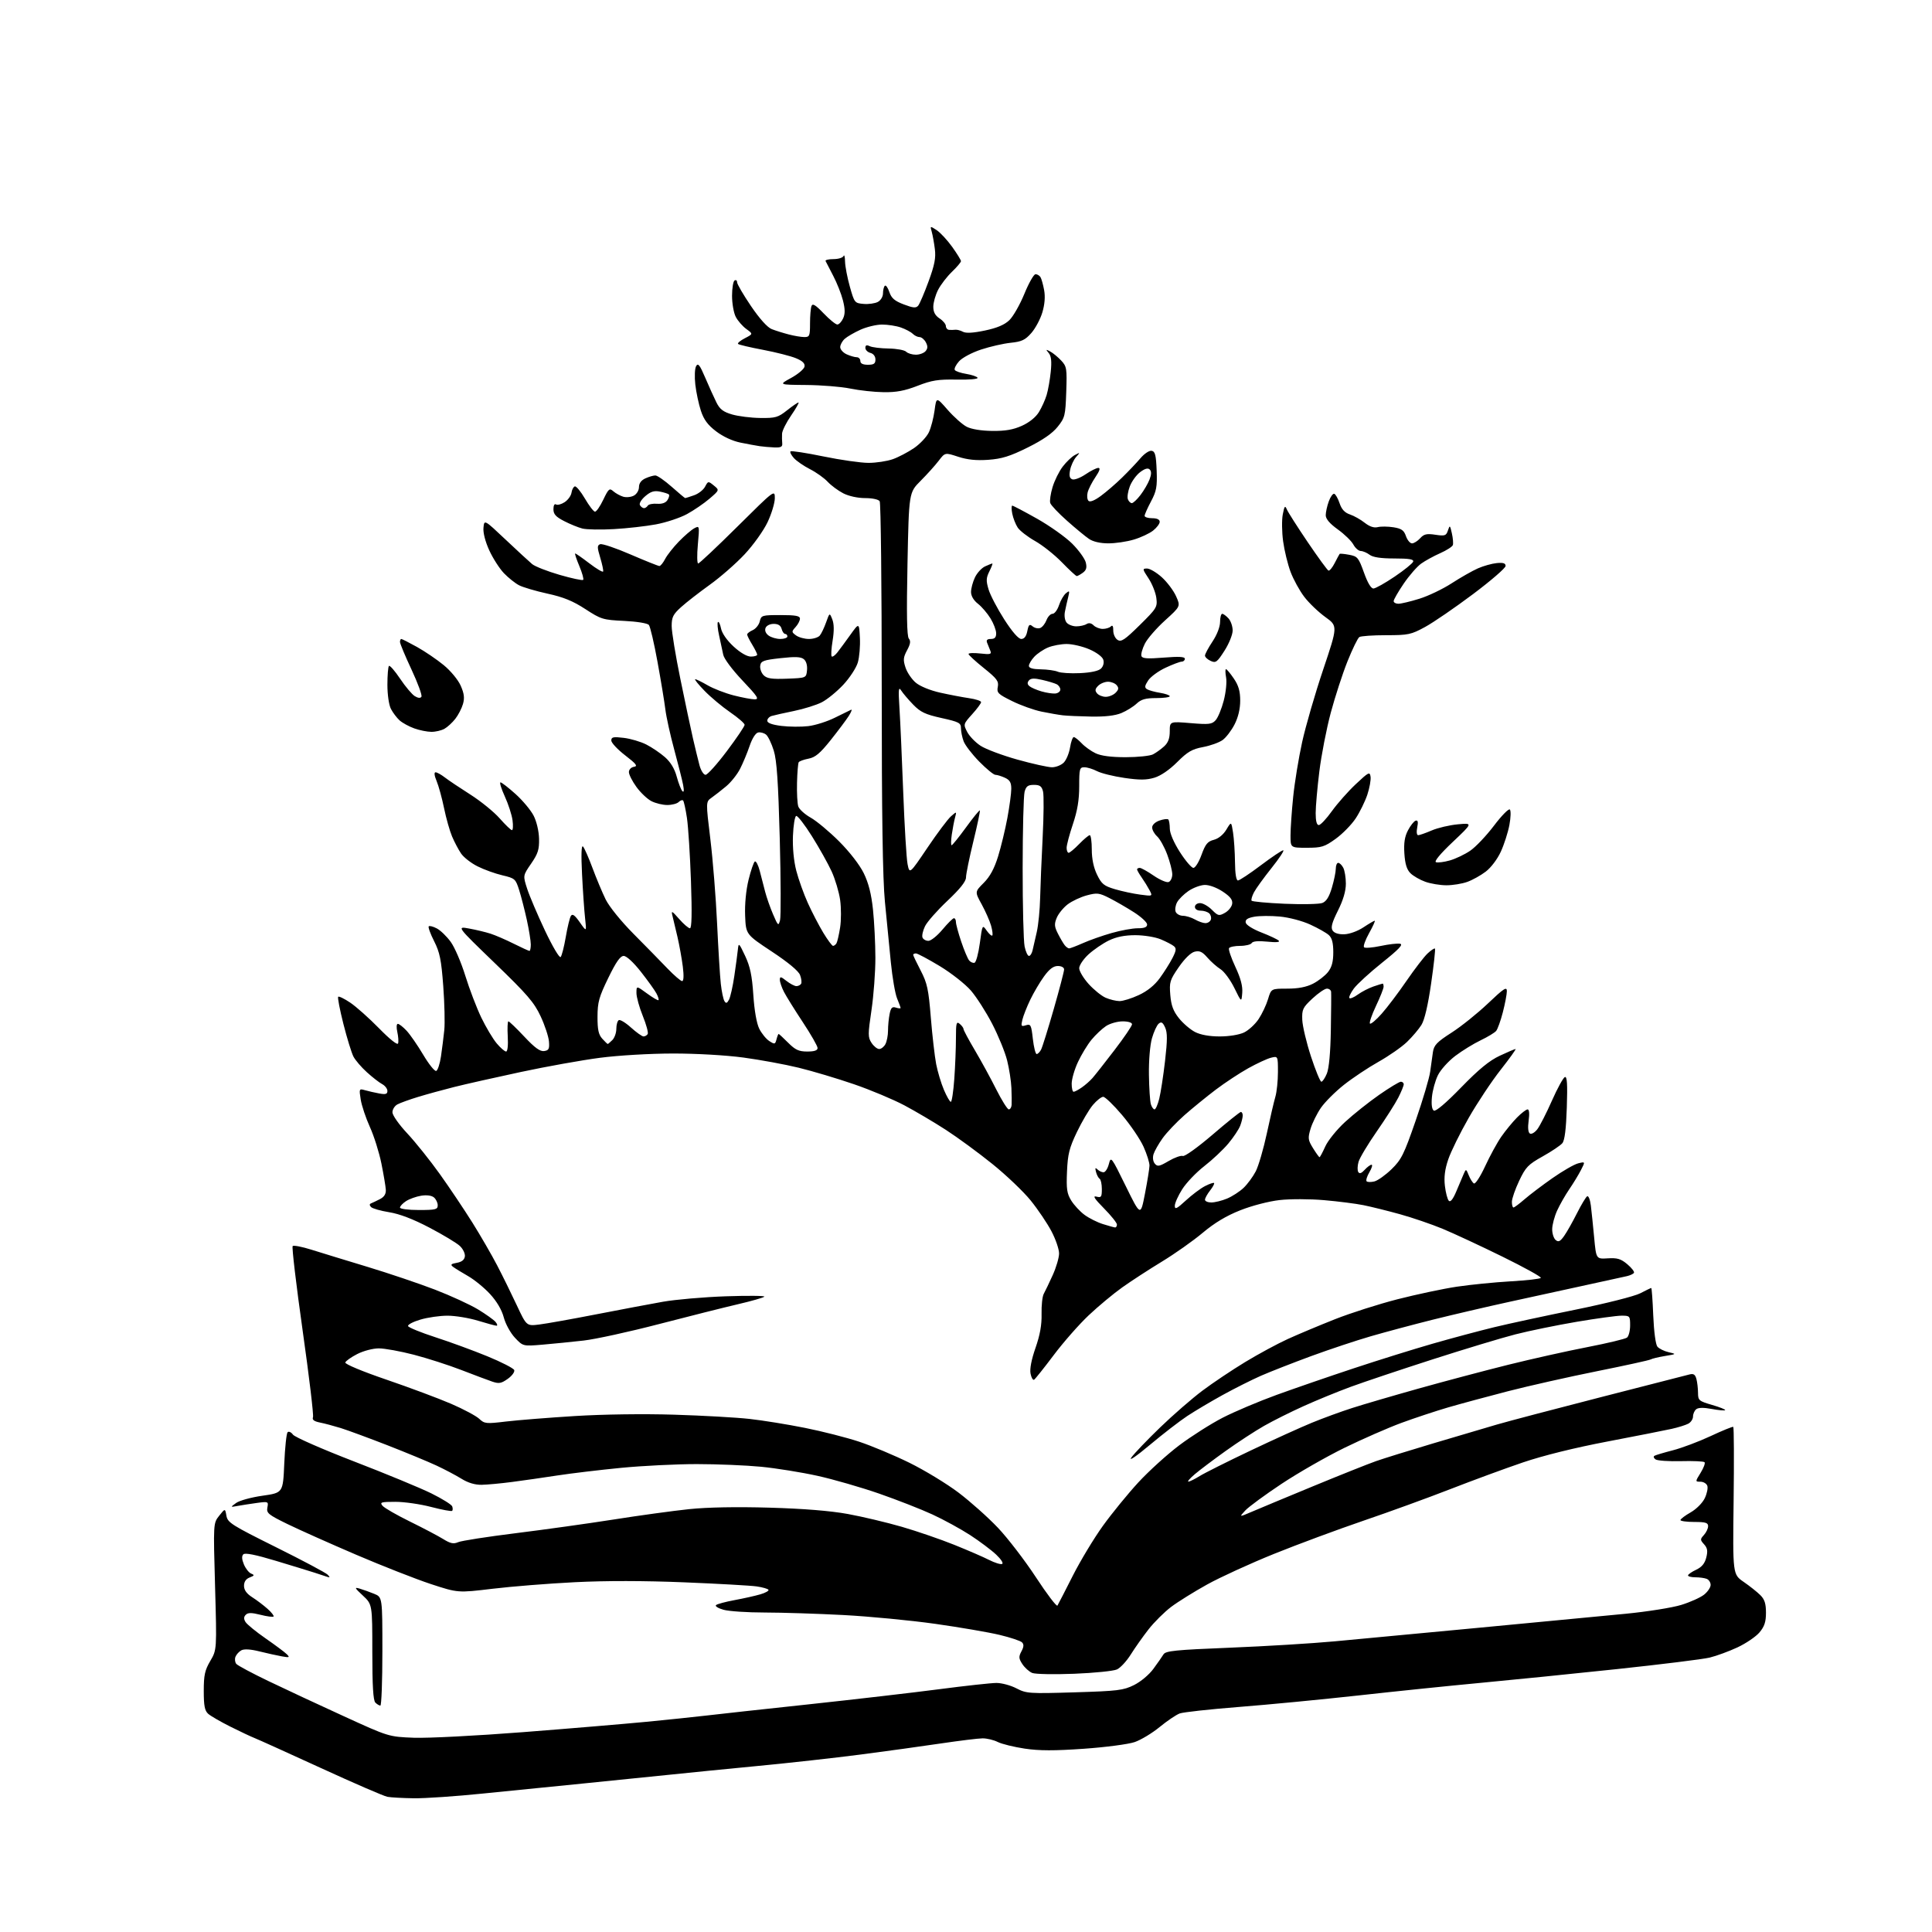 <?xml version="1.0" encoding="UTF-8" standalone="no"?>
<svg 
  version="1.1" 
  xmlns="http://www.w3.org/2000/svg" 
  xmlns:xlink="http://www.w3.org/1999/xlink" 
  xmlns:svg="http://www.w3.org/2000/svg"
  xmlns:rdf="http://www.w3.org/1999/02/22-rdf-syntax-ns#"
  xmlns:cc="http://creativecommons.org/ns#"
  xmlns:dc="http://purl.org/dc/elements/1.1/"
  viewBox="0 0 768 768"
  width="768"
  height="768"
>
<style>svg {background-color: white; }</style>"
<path stroke="none" fill="black" fill-rule="evenodd" d="M164.50,714.84C160.10,714.78 155.38,714.52 154.00,714.26C152.62,714.01 140.70,708.85 127.50,702.79C114.30,696.74 102.43,691.37 101.12,690.87C99.81,690.36 95.53,688.35 91.62,686.39C87.70,684.43 83.71,682.12 82.75,681.26C81.38,680.03 81.00,678.07 81.00,672.18C81.00,665.90 81.42,663.95 83.60,660.24C86.20,655.81 86.20,655.81 85.49,630.65C84.78,605.50 84.78,605.50 87.13,602.53C89.49,599.56 89.49,599.56 90.00,602.53C90.48,605.26 92.04,606.25 109.78,615.07C120.37,620.33 129.59,625.24 130.27,625.97C131.26,627.03 131.20,627.19 130.00,626.79C129.18,626.51 126.92,625.78 125.00,625.15C123.08,624.53 116.16,622.41 109.62,620.44C101.57,618.01 97.42,617.18 96.73,617.87C96.04,618.56 96.11,619.85 96.95,621.87C97.63,623.51 98.93,625.16 99.84,625.53C101.25,626.10 101.17,626.33 99.25,627.07C97.76,627.64 97.00,628.77 97.00,630.39C97.00,632.06 98.03,633.50 100.25,634.92C102.04,636.06 104.79,638.14 106.37,639.55C107.94,640.95 109.01,642.32 108.74,642.60C108.47,642.87 106.13,642.56 103.56,641.91C100.00,641.01 98.59,641.01 97.71,641.89C96.87,642.73 96.84,643.54 97.60,644.78C98.19,645.72 101.78,648.66 105.58,651.29C109.39,653.93 113.17,656.75 113.99,657.56C115.30,658.87 115.07,658.97 111.99,658.42C110.07,658.07 106.06,657.19 103.09,656.45C99.61,655.58 97.06,655.43 95.95,656.02C95.01,656.53 93.95,657.69 93.60,658.60C93.25,659.51 93.40,660.78 93.93,661.42C94.46,662.06 100.21,665.13 106.70,668.25C113.19,671.37 126.60,677.63 136.50,682.15C154.50,690.39 154.50,690.39 164.50,690.78C170.05,690.99 189.39,690.00 208.00,688.55C226.43,687.12 248.47,685.26 257.00,684.44C265.52,683.61 276.10,682.51 280.50,681.99C284.90,681.46 303.35,679.44 321.50,677.50C339.65,675.55 363.01,672.84 373.41,671.48C383.81,670.12 394.04,669.00 396.13,669.00C398.23,669.00 401.79,669.97 404.06,671.15C407.99,673.20 409.10,673.27 427.15,672.73C444.34,672.21 446.56,671.94 450.80,669.83C453.44,668.52 456.80,665.71 458.49,663.39C460.15,661.14 461.95,658.55 462.50,657.65C463.36,656.24 467.15,655.86 489.00,654.98C503.02,654.42 521.70,653.28 530.50,652.46C539.30,651.63 565.40,649.17 588.50,647.00C611.60,644.82 637.57,642.35 646.20,641.50C654.84,640.66 664.79,639.07 668.32,637.98C671.84,636.90 675.91,635.07 677.36,633.93C678.81,632.79 680.00,631.04 680.00,630.03C680.00,629.03 679.29,627.94 678.42,627.61C677.55,627.27 675.52,627.00 673.92,627.00C672.31,627.00 671.01,626.66 671.02,626.25C671.03,625.84 672.48,624.83 674.24,624.00C676.49,622.94 677.68,621.51 678.27,619.14C678.93,616.53 678.73,615.36 677.40,613.89C675.81,612.13 675.80,611.87 677.35,610.17C678.26,609.17 679.00,607.59 679.00,606.67C679.00,605.31 677.97,605.00 673.50,605.00C670.48,605.00 668.00,604.66 668.01,604.25C668.01,603.84 669.83,602.46 672.05,601.20C674.34,599.89 676.77,597.45 677.68,595.54C678.56,593.69 679.01,591.47 678.67,590.59C678.34,589.72 677.11,589.00 675.95,589.00C673.84,589.00 673.84,589.00 676.03,585.45C677.24,583.49 677.94,581.60 677.58,581.25C677.22,580.89 673.01,580.70 668.22,580.83C663.42,580.95 658.89,580.65 658.14,580.15C657.40,579.66 657.18,579.01 657.65,578.71C658.13,578.42 661.44,577.43 665.01,576.51C668.58,575.59 675.33,573.05 680.00,570.87C684.67,568.68 688.73,567.03 689.00,567.20C689.27,567.36 689.34,580.62 689.14,596.66C688.78,625.83 688.78,625.83 693.14,628.83C695.54,630.49 698.51,632.84 699.75,634.08C701.46,635.77 702.00,637.47 702.00,641.08C702.00,644.74 701.40,646.56 699.42,648.91C698.01,650.59 694.07,653.27 690.67,654.86C687.28,656.44 682.30,658.27 679.61,658.92C676.92,659.57 660.27,661.63 642.61,663.51C624.95,665.38 600.60,667.84 588.50,668.97C576.40,670.10 554.58,672.35 540.00,673.97C525.42,675.58 504.05,677.64 492.50,678.54C480.95,679.45 470.35,680.61 468.94,681.13C467.53,681.66 463.95,684.08 460.97,686.52C458.00,688.96 453.52,691.66 451.03,692.51C448.54,693.36 439.44,694.56 430.82,695.16C419.12,695.98 413.16,695.97 407.37,695.11C403.11,694.47 398.28,693.29 396.65,692.48C395.03,691.66 392.30,691.01 390.60,691.02C388.89,691.03 381.43,691.95 374.00,693.05C366.57,694.16 352.18,696.15 342.00,697.47C331.82,698.79 313.60,700.82 301.50,701.97C289.40,703.13 273.20,704.74 265.50,705.55C257.80,706.36 242.50,707.91 231.50,709.00C220.50,710.08 202.72,711.86 192.00,712.96C181.28,714.06 168.90,714.91 164.50,714.84zM151.20,678.00C150.76,678.00 149.86,677.46 149.20,676.80C148.35,675.95 148.00,670.06 148.00,656.68C148.00,637.77 148.00,637.77 144.25,634.27C140.92,631.17 140.78,630.86 143.00,631.51C144.38,631.91 146.96,632.84 148.75,633.57C152.00,634.90 152.00,634.90 152.00,656.45C152.00,668.30 151.64,678.00 151.20,678.00zM427.00,665.35C419.02,665.66 411.51,665.52 410.31,665.02C409.10,664.52 407.35,662.94 406.41,661.51C404.95,659.28 404.90,658.56 406.04,656.43C407.00,654.64 407.06,653.66 406.26,652.86C405.66,652.26 401.64,650.92 397.33,649.89C393.02,648.86 381.52,646.88 371.76,645.50C362.00,644.12 345.58,642.55 335.26,642.00C324.94,641.46 310.88,641.01 304.00,641.00C297.12,641.00 289.76,640.51 287.63,639.91C285.50,639.32 284.15,638.49 284.63,638.05C285.11,637.62 288.43,636.73 292.00,636.07C295.57,635.41 300.17,634.38 302.22,633.78C304.26,633.19 305.73,632.37 305.48,631.97C305.23,631.56 303.11,630.96 300.76,630.62C298.42,630.28 285.48,629.55 272.00,629.00C256.09,628.35 240.84,628.33 228.50,628.95C218.05,629.47 203.32,630.65 195.76,631.56C182.02,633.21 182.02,633.21 171.23,629.67C165.30,627.71 151.94,622.47 141.55,618.02C131.16,613.57 118.87,608.08 114.24,605.82C106.63,602.10 105.87,601.47 106.29,599.26C106.75,596.88 106.63,596.83 102.13,597.44C99.58,597.79 96.15,598.32 94.50,598.62C91.50,599.17 91.50,599.17 93.87,597.45C95.17,596.50 99.89,595.20 104.37,594.57C112.50,593.41 112.50,593.41 113.00,581.78C113.28,575.39 113.87,569.79 114.33,569.33C114.79,568.88 115.75,569.31 116.47,570.30C117.20,571.28 128.10,576.07 140.70,580.93C153.31,585.79 167.14,591.51 171.44,593.63C175.74,595.76 179.48,598.08 179.75,598.79C180.02,599.50 180.02,600.31 179.74,600.59C179.47,600.86 175.73,600.17 171.43,599.05C167.14,597.92 160.73,597.00 157.19,597.00C151.48,597.00 150.90,597.17 152.05,598.56C152.76,599.42 157.65,602.23 162.92,604.82C168.19,607.41 174.14,610.54 176.15,611.78C179.07,613.59 180.28,613.84 182.15,613.03C183.44,612.47 193.72,610.87 205.00,609.47C216.28,608.07 233.82,605.62 244.00,604.02C254.18,602.41 267.64,600.57 273.92,599.91C281.21,599.15 292.77,598.94 305.92,599.32C319.42,599.71 330.11,600.57 337.00,601.83C342.77,602.88 352.45,605.18 358.50,606.93C364.55,608.69 373.94,611.92 379.36,614.10C384.79,616.29 391.01,618.98 393.19,620.10C395.37,621.21 397.68,621.94 398.32,621.71C399.00,621.48 398.01,619.90 396.00,617.99C394.07,616.17 389.42,612.68 385.66,610.23C381.90,607.79 375.15,604.10 370.66,602.03C366.17,599.95 356.62,596.22 349.44,593.72C342.26,591.23 331.24,588.05 324.94,586.66C318.65,585.27 308.58,583.65 302.58,583.06C296.57,582.48 285.05,582.00 276.99,582.00C268.92,582.00 255.39,582.67 246.91,583.49C238.43,584.32 227.00,585.68 221.50,586.53C216.00,587.38 207.90,588.54 203.50,589.11C199.10,589.69 193.69,590.19 191.48,590.23C188.84,590.28 186.08,589.46 183.48,587.85C181.29,586.49 176.80,584.12 173.50,582.58C170.20,581.04 161.43,577.41 154.00,574.51C146.57,571.62 138.25,568.55 135.50,567.69C132.75,566.84 129.01,565.84 127.18,565.48C124.82,565.00 124.02,564.39 124.42,563.35C124.73,562.55 122.88,547.07 120.31,528.95C117.75,510.84 115.96,495.71 116.34,495.33C116.71,494.95 120.06,495.60 123.76,496.76C127.47,497.93 137.47,500.99 146.00,503.57C154.53,506.15 166.63,510.24 172.90,512.65C179.18,515.07 186.88,518.61 190.03,520.52C193.17,522.43 196.31,524.67 197.00,525.50C197.68,526.32 197.85,527.00 197.37,526.99C196.89,526.99 193.57,526.09 190.00,525.00C186.43,523.91 180.99,523.01 177.93,523.01C174.87,523.00 170.00,523.70 167.12,524.56C164.23,525.41 162.02,526.57 162.21,527.14C162.40,527.70 167.27,529.69 173.03,531.56C178.79,533.42 188.09,536.83 193.70,539.13C199.31,541.43 204.13,543.90 204.41,544.62C204.68,545.34 203.54,546.91 201.86,548.10C199.25,549.95 198.34,550.12 195.65,549.20C193.92,548.61 188.40,546.54 183.39,544.60C178.38,542.66 169.90,539.93 164.53,538.53C159.17,537.14 152.90,536.00 150.60,536.00C148.24,536.00 144.50,536.98 142.01,538.25C139.59,539.49 137.45,541.00 137.26,541.61C137.07,542.25 143.98,545.14 153.64,548.44C162.84,551.59 174.38,555.90 179.30,558.02C184.22,560.14 189.25,562.83 190.48,563.98C192.59,565.97 193.22,566.03 201.11,565.08C205.73,564.53 218.05,563.55 228.50,562.90C239.76,562.20 255.85,561.98 268.00,562.36C279.27,562.70 292.77,563.46 298.00,564.05C303.23,564.63 313.12,566.23 320.00,567.61C326.88,568.98 336.55,571.45 341.50,573.09C346.45,574.73 355.45,578.50 361.50,581.47C367.55,584.45 376.34,589.79 381.03,593.34C385.72,596.89 392.76,603.17 396.68,607.30C400.59,611.42 407.39,620.28 411.79,626.98C416.18,633.69 420.03,638.75 420.35,638.24C420.67,637.73 423.41,632.40 426.44,626.40C429.48,620.41 434.88,611.45 438.45,606.50C442.02,601.55 448.34,593.81 452.49,589.30C456.65,584.79 463.98,578.14 468.77,574.53C473.57,570.92 481.32,566.00 486.00,563.58C490.68,561.17 500.35,557.08 507.50,554.48C514.65,551.89 528.39,547.15 538.03,543.96C547.67,540.76 561.84,536.34 569.53,534.13C577.21,531.92 588.23,528.98 594.00,527.58C599.77,526.18 614.29,523.05 626.25,520.62C638.44,518.14 649.78,515.27 652.03,514.10C654.25,512.94 656.21,512.00 656.40,512.00C656.59,512.00 656.95,516.92 657.19,522.93C657.46,529.31 658.14,534.47 658.84,535.31C659.50,536.11 661.50,537.10 663.27,537.51C666.50,538.26 666.50,538.26 661.80,539.04C659.22,539.47 656.68,540.08 656.16,540.40C655.64,540.72 646.05,542.82 634.86,545.07C623.66,547.32 607.75,550.90 599.50,553.02C591.25,555.15 580.50,558.06 575.61,559.48C570.72,560.91 562.39,563.67 557.11,565.61C551.82,567.56 541.64,572.02 534.47,575.52C527.31,579.02 516.06,585.46 509.47,589.83C502.89,594.20 496.38,598.98 495.01,600.45C492.53,603.13 492.53,603.13 497.51,600.99C500.26,599.81 511.27,595.22 522.00,590.79C532.73,586.36 543.98,581.88 547.00,580.82C550.02,579.76 560.15,576.62 569.50,573.83C578.85,571.04 590.33,567.65 595.00,566.29C599.67,564.93 618.35,560.02 636.50,555.36C654.65,550.71 670.45,546.66 671.61,546.36C673.21,545.95 673.87,546.38 674.35,548.16C674.69,549.45 674.98,551.93 674.99,553.68C675.00,556.68 675.32,556.95 680.61,558.49C683.69,559.38 686.02,560.32 685.77,560.56C685.53,560.80 683.12,560.59 680.42,560.08C677.16,559.47 675.08,559.52 674.25,560.21C673.56,560.78 673.00,562.07 673.00,563.09C673.00,564.10 672.16,565.38 671.13,565.93C670.10,566.48 667.11,567.42 664.49,568.00C661.87,568.59 650.38,570.85 638.96,573.03C625.90,575.52 613.43,578.61 605.35,581.35C598.28,583.75 585.30,588.53 576.50,591.96C567.70,595.39 552.17,601.04 542.00,604.50C531.83,607.97 515.81,613.91 506.40,617.71C497.00,621.51 485.06,626.97 479.87,629.85C474.69,632.72 468.23,636.74 465.53,638.78C462.83,640.83 458.79,644.84 456.56,647.70C454.33,650.56 451.15,655.05 449.50,657.69C447.85,660.33 445.38,663.00 444.00,663.63C442.62,664.26 434.98,665.03 427.00,665.35zM472.38,588.97C472.87,588.99 474.89,587.99 476.88,586.76C478.87,585.53 487.93,580.99 497.00,576.68C506.07,572.37 517.10,567.36 521.50,565.56C525.90,563.75 533.10,561.12 537.50,559.71C541.90,558.29 553.83,554.80 564.00,551.95C574.17,549.10 590.15,544.86 599.50,542.53C608.85,540.21 623.02,537.04 631.00,535.50C638.98,533.95 646.06,532.25 646.75,531.72C647.44,531.19 648.00,529.01 648.00,526.88C648.00,523.13 647.89,523.00 644.58,523.00C642.70,523.00 634.67,524.10 626.73,525.44C618.80,526.79 607.85,529.03 602.40,530.43C596.96,531.82 582.15,536.30 569.50,540.37C556.85,544.44 542.23,549.34 537.00,551.26C531.77,553.18 523.32,556.64 518.22,558.95C513.11,561.25 506.03,564.79 502.47,566.82C498.92,568.84 492.07,573.31 487.26,576.75C482.44,580.19 476.93,584.35 475.00,585.98C473.07,587.61 471.90,588.96 472.38,588.97zM457.09,574.37C451.66,578.92 448.55,581.04 449.73,579.38C450.86,577.79 455.99,572.43 461.14,567.46C466.29,562.48 473.88,555.89 478.00,552.80C482.12,549.71 489.77,544.59 495.00,541.42C500.23,538.25 507.85,534.13 511.94,532.27C516.04,530.40 524.46,526.87 530.65,524.42C536.85,521.97 548.05,518.39 555.55,516.47C563.05,514.55 573.62,512.31 579.04,511.49C584.45,510.68 594.10,509.72 600.48,509.35C606.86,508.99 612.27,508.37 612.51,507.98C612.76,507.58 605.88,503.78 597.23,499.53C588.58,495.28 577.90,490.31 573.50,488.48C569.10,486.66 561.45,484.04 556.50,482.67C551.55,481.30 545.02,479.68 541.99,479.07C538.96,478.46 531.92,477.56 526.34,477.08C520.72,476.59 512.87,476.57 508.71,477.04C504.41,477.52 497.73,479.25 493.07,481.09C487.47,483.30 482.81,486.10 478.08,490.07C474.31,493.24 467.01,498.39 461.86,501.52C456.71,504.65 449.62,509.26 446.11,511.76C442.59,514.26 436.60,519.25 432.79,522.84C428.97,526.44 422.72,533.55 418.88,538.66C415.04,543.76 411.53,548.17 411.07,548.45C410.62,548.74 409.98,547.65 409.66,546.05C409.29,544.18 410.00,540.49 411.63,535.81C413.42,530.67 414.14,526.66 414.04,522.32C413.96,518.92 414.35,515.32 414.91,514.32C415.47,513.32 417.06,509.98 418.46,506.90C419.86,503.83 421.00,499.93 421.00,498.26C421.00,496.58 419.64,492.61 417.97,489.44C416.30,486.27 412.59,480.77 409.72,477.22C406.85,473.67 400.00,467.14 394.50,462.71C389.00,458.27 380.68,452.17 376.00,449.14C371.32,446.11 363.90,441.73 359.50,439.39C355.10,437.06 346.10,433.28 339.50,431.01C332.90,428.74 323.00,425.78 317.50,424.44C312.00,423.10 302.10,421.28 295.50,420.39C288.59,419.46 276.71,418.78 267.50,418.79C258.41,418.80 245.88,419.53 238.50,420.49C231.35,421.42 217.18,423.96 207.00,426.14C196.82,428.32 184.90,431.00 180.50,432.11C176.10,433.22 169.68,434.98 166.24,436.03C162.79,437.08 159.08,438.42 157.99,439.01C156.89,439.59 156.00,441.01 156.00,442.16C156.00,443.33 158.60,447.03 161.92,450.57C165.17,454.05 170.98,461.31 174.83,466.70C178.68,472.09 184.50,480.77 187.78,486.00C191.05,491.23 195.48,498.88 197.62,503.00C199.77,507.12 203.27,514.25 205.41,518.82C209.31,527.15 209.31,527.15 214.40,526.51C217.21,526.16 227.38,524.35 237.00,522.47C246.62,520.60 258.55,518.35 263.50,517.47C268.45,516.59 279.70,515.61 288.50,515.30C297.30,515.00 304.20,515.06 303.84,515.45C303.47,515.84 298.75,517.19 293.34,518.45C287.93,519.71 273.82,523.26 262.00,526.33C250.18,529.41 236.68,532.36 232.00,532.89C227.32,533.42 219.99,534.15 215.70,534.52C207.91,535.18 207.91,535.18 204.70,531.78C202.91,529.87 200.95,526.31 200.25,523.66C199.45,520.66 197.47,517.30 194.80,514.40C192.50,511.90 188.56,508.69 186.06,507.26C183.55,505.83 180.87,504.17 180.09,503.58C178.97,502.72 179.27,502.40 181.59,501.99C183.54,501.65 184.60,500.81 184.79,499.46C184.95,498.33 184.06,496.47 182.79,495.28C181.53,494.10 176.10,490.83 170.72,488.01C164.19,484.59 158.86,482.55 154.72,481.88C151.30,481.33 148.05,480.40 147.50,479.82C146.83,479.11 146.83,478.62 147.50,478.36C148.05,478.14 149.62,477.39 151.00,476.69C152.72,475.81 153.46,474.64 153.37,472.95C153.29,471.60 152.50,466.90 151.61,462.50C150.72,458.10 148.67,451.57 147.04,448.00C145.42,444.43 143.78,439.52 143.39,437.09C142.71,432.79 142.75,432.70 145.10,433.38C146.42,433.76 148.96,434.34 150.75,434.67C153.31,435.14 154.00,434.92 154.00,433.67C154.00,432.79 153.06,431.57 151.91,430.95C150.76,430.34 148.03,428.22 145.85,426.24C143.66,424.27 141.25,421.45 140.49,419.99C139.74,418.52 137.94,412.70 136.51,407.04C135.08,401.39 134.14,396.52 134.43,396.23C134.73,395.94 136.88,396.99 139.23,398.57C141.58,400.15 146.72,404.73 150.66,408.75C154.93,413.12 157.98,415.55 158.24,414.78C158.48,414.08 158.34,412.04 157.94,410.25C157.52,408.37 157.61,407.00 158.15,407.00C158.67,407.00 160.24,408.24 161.65,409.75C163.05,411.26 166.02,415.55 168.24,419.29C170.46,423.02 172.77,425.91 173.39,425.71C174.00,425.51 174.86,422.90 175.30,419.92C175.73,416.94 176.33,412.25 176.61,409.50C176.90,406.75 176.71,398.87 176.20,391.98C175.42,381.50 174.82,378.58 172.57,374.13C171.08,371.20 170.12,368.55 170.43,368.23C170.75,367.92 172.20,368.30 173.67,369.08C175.14,369.86 177.61,372.26 179.17,374.41C180.74,376.56 183.35,382.63 184.98,387.91C186.61,393.18 189.47,400.65 191.32,404.50C193.18,408.35 195.93,412.96 197.44,414.75C198.94,416.54 200.63,418.00 201.18,418.00C201.77,418.00 202.04,415.56 201.84,412.00C201.65,408.70 201.77,406.00 202.10,406.00C202.43,406.00 205.27,408.73 208.40,412.06C212.57,416.51 214.68,418.04 216.30,417.81C218.15,417.55 218.46,416.95 218.22,414.00C218.06,412.07 216.58,407.57 214.91,404.00C212.33,398.47 209.61,395.31 196.69,382.85C181.50,368.19 181.50,368.19 186.50,369.11C189.25,369.61 193.07,370.53 195.00,371.15C196.93,371.77 201.07,373.56 204.22,375.14C207.37,376.71 210.18,378.00 210.47,378.00C210.76,378.00 211.00,376.85 211.00,375.45C211.00,374.04 210.29,369.66 209.43,365.70C208.56,361.74 207.19,356.40 206.38,353.84C204.96,349.36 204.69,349.13 199.70,347.95C196.84,347.28 192.40,345.68 189.84,344.39C187.27,343.11 184.32,340.81 183.28,339.28C182.24,337.75 180.63,334.70 179.70,332.50C178.77,330.30 177.34,325.24 176.52,321.25C175.70,317.26 174.37,312.43 173.57,310.50C172.66,308.35 172.50,307.00 173.14,307.00C173.72,307.00 175.38,307.92 176.84,309.05C178.30,310.18 182.88,313.25 187.01,315.87C191.14,318.50 196.37,322.75 198.63,325.32C200.90,327.89 203.09,330.00 203.51,330.00C203.92,330.00 204.03,328.23 203.74,326.07C203.45,323.90 202.06,319.63 200.66,316.57C199.26,313.51 198.49,311.00 198.95,311.00C199.41,311.00 202.10,313.09 204.94,315.64C207.78,318.19 211.01,322.07 212.13,324.25C213.31,326.56 214.21,330.40 214.28,333.39C214.38,337.70 213.86,339.34 211.13,343.31C207.86,348.06 207.86,348.06 209.55,353.28C210.48,356.15 213.67,363.64 216.64,369.93C219.67,376.32 222.41,380.94 222.87,380.43C223.33,379.92 224.24,376.34 224.90,372.48C225.56,368.62 226.47,364.85 226.93,364.11C227.55,363.10 228.46,363.75 230.48,366.63C233.19,370.50 233.19,370.50 232.58,365.00C232.24,361.98 231.70,354.10 231.37,347.50C230.98,339.65 231.11,335.85 231.75,336.50C232.29,337.05 233.98,340.88 235.51,345.00C237.04,349.12 239.40,354.75 240.74,357.50C242.16,360.39 246.84,366.18 251.85,371.23C256.61,376.02 262.67,382.21 265.32,384.98C267.98,387.74 270.60,390.00 271.15,390.00C271.78,390.00 271.88,387.89 271.43,384.25C271.03,381.09 270.08,375.80 269.32,372.50C268.56,369.20 267.65,365.39 267.31,364.04C266.76,361.87 267.08,362.02 269.95,365.29C271.74,367.33 273.68,369.00 274.26,369.00C274.98,369.00 275.11,363.12 274.67,350.25C274.31,339.94 273.59,328.64 273.07,325.14C272.55,321.65 271.86,318.53 271.54,318.21C271.23,317.89 270.43,318.17 269.78,318.82C269.13,319.47 267.09,320.00 265.25,320.00C263.41,320.00 260.56,319.31 258.93,318.46C257.30,317.62 254.62,315.08 252.98,312.81C251.34,310.55 250.00,307.90 250.00,306.92C250.00,305.91 250.87,305.00 252.01,304.82C253.63,304.56 252.96,303.69 248.51,300.26C245.48,297.92 243.00,295.27 243.00,294.37C243.00,292.98 243.79,292.81 247.93,293.31C250.64,293.63 254.68,294.82 256.90,295.95C259.13,297.08 262.47,299.35 264.34,300.99C266.59,302.97 268.16,305.58 269.01,308.74C269.72,311.36 270.73,313.95 271.25,314.50C271.87,315.14 271.97,314.24 271.55,312.00C271.18,310.07 269.59,303.77 268.02,298.00C266.45,292.23 264.86,285.02 264.49,282.00C264.12,278.98 262.71,270.45 261.36,263.05C260.02,255.65 258.47,249.07 257.94,248.42C257.37,247.75 253.18,247.06 248.10,246.82C239.68,246.42 238.93,246.19 232.67,242.11C227.74,238.90 223.95,237.35 217.60,235.97C212.94,234.95 207.86,233.45 206.31,232.64C204.76,231.83 202.06,229.67 200.30,227.84C198.55,226.00 195.93,221.92 194.49,218.77C192.90,215.29 191.99,211.75 192.19,209.77C192.50,206.50 192.50,206.50 201.00,214.52C205.68,218.93 210.42,223.31 211.55,224.25C212.68,225.18 217.58,227.10 222.43,228.51C227.29,229.92 231.52,230.82 231.82,230.51C232.13,230.21 231.43,227.72 230.28,224.98C229.12,222.24 228.39,220.00 228.65,220.00C228.91,220.00 231.46,221.78 234.31,223.96C237.16,226.14 239.62,227.59 239.76,227.17C239.91,226.75 239.38,224.27 238.59,221.64C237.36,217.55 237.36,216.80 238.57,216.33C239.35,216.04 244.78,217.86 250.63,220.40C256.49,222.93 261.66,225.00 262.12,225.00C262.58,225.00 263.60,223.74 264.40,222.20C265.19,220.66 267.65,217.55 269.85,215.28C272.05,213.01 274.81,210.64 275.97,210.01C278.07,208.89 278.09,208.96 277.41,216.44C277.03,220.60 277.09,224.00 277.54,224.00C277.98,224.00 285.02,217.38 293.17,209.29C307.91,194.67 308.00,194.61 308.00,198.04C308.00,199.94 306.70,204.24 305.12,207.58C303.52,210.96 299.47,216.63 296.01,220.33C292.59,223.99 286.35,229.45 282.14,232.46C277.94,235.48 272.81,239.46 270.75,241.33C267.56,244.21 267.00,245.33 267.00,248.87C267.00,251.16 268.55,260.61 270.45,269.87C272.34,279.14 274.61,289.82 275.48,293.61C276.36,297.40 277.52,302.19 278.07,304.25C278.63,306.31 279.70,308.00 280.47,308.00C281.23,308.00 285.04,303.77 288.93,298.59C292.82,293.42 296.00,288.71 296.00,288.13C296.00,287.55 293.41,285.30 290.25,283.13C287.09,280.96 282.49,277.12 280.04,274.59C277.59,272.07 275.93,270.00 276.36,270.00C276.79,270.00 279.02,271.09 281.32,272.43C283.62,273.76 288.26,275.56 291.64,276.43C295.02,277.29 298.79,278.00 300.02,278.00C301.90,278.00 301.12,276.81 295.15,270.52C291.12,266.27 287.81,261.85 287.50,260.27C287.20,258.75 286.47,255.34 285.87,252.69C285.27,250.05 285.06,247.61 285.39,247.28C285.72,246.95 286.27,248.10 286.62,249.83C287.00,251.74 288.95,254.54 291.60,256.99C294.28,259.46 296.92,261.00 298.48,261.00C299.86,261.00 301.00,260.66 301.00,260.25C300.99,259.84 300.09,258.03 299.00,256.23C297.90,254.43 297.00,252.62 297.00,252.21C297.00,251.81 298.00,251.03 299.22,250.49C300.44,249.94 301.70,248.38 302.02,247.00C302.58,244.60 302.91,244.50 310.30,244.50C316.28,244.50 317.99,244.82 317.99,245.92C318.00,246.70 317.22,248.21 316.26,249.26C314.61,251.09 314.62,251.25 316.45,252.59C317.51,253.37 319.82,254.00 321.57,254.00C323.32,254.00 325.26,253.39 325.88,252.64C326.50,251.90 327.63,249.54 328.39,247.39C329.78,243.50 329.78,243.50 330.85,246.20C331.56,248.01 331.61,250.78 330.98,254.64C330.46,257.79 330.30,260.63 330.61,260.94C330.92,261.25 331.92,260.55 332.84,259.39C333.75,258.24 336.07,255.09 338.00,252.39C341.50,247.50 341.50,247.50 341.82,253.50C342.00,256.80 341.62,261.24 340.99,263.38C340.36,265.51 337.75,269.49 335.20,272.22C332.64,274.95 328.80,278.08 326.66,279.17C324.53,280.26 319.57,281.81 315.64,282.62C311.71,283.42 307.71,284.32 306.75,284.61C305.79,284.90 305.00,285.75 305.00,286.50C305.00,287.40 306.89,288.09 310.60,288.56C313.68,288.94 318.49,288.98 321.29,288.65C324.09,288.32 328.88,286.80 331.93,285.27C334.98,283.75 337.86,282.34 338.34,282.13C338.81,281.93 338.38,283.06 337.38,284.63C336.37,286.21 333.14,290.52 330.19,294.22C325.99,299.48 324.08,301.08 321.40,301.58C319.52,301.94 317.76,302.58 317.50,303.00C317.23,303.43 316.93,307.09 316.83,311.14C316.72,315.19 316.95,319.43 317.33,320.57C317.71,321.71 319.93,323.72 322.26,325.03C324.59,326.34 329.68,330.58 333.56,334.46C337.74,338.64 341.74,343.81 343.36,347.12C345.27,351.03 346.37,355.38 347.03,361.61C347.54,366.50 347.97,375.10 347.98,380.72C347.99,386.34 347.29,395.71 346.43,401.53C344.99,411.21 344.99,412.34 346.45,414.56C347.33,415.90 348.69,417.00 349.49,417.00C350.28,417.00 351.40,416.13 351.96,415.07C352.53,414.00 353.00,411.58 353.00,409.69C353.00,407.80 353.28,404.83 353.63,403.10C354.13,400.59 354.64,400.07 356.13,400.54C357.16,400.87 358.00,400.93 358.00,400.69C358.00,400.44 357.37,398.73 356.60,396.87C355.83,395.02 354.72,388.55 354.12,382.50C353.52,376.45 352.47,365.65 351.77,358.50C350.88,349.35 350.50,324.04 350.50,273.00C350.50,233.12 350.14,199.94 349.69,199.25C349.22,198.53 346.79,198.00 343.90,198.00C340.97,198.00 337.39,197.22 335.21,196.10C333.17,195.05 330.38,192.98 329.00,191.50C327.62,190.02 324.48,187.77 322.00,186.51C319.52,185.25 316.64,183.26 315.59,182.10C314.54,180.94 313.93,179.74 314.24,179.43C314.55,179.12 320.41,180.02 327.27,181.43C334.12,182.84 342.21,184.00 345.24,184.00C348.27,184.00 352.61,183.34 354.89,182.54C357.16,181.74 360.98,179.73 363.38,178.09C365.77,176.44 368.42,173.61 369.26,171.80C370.11,169.98 371.11,166.09 371.51,163.14C372.22,157.78 372.22,157.78 376.71,162.92C379.18,165.74 382.58,168.77 384.27,169.64C386.15,170.61 390.05,171.25 394.42,171.30C399.62,171.36 402.75,170.82 406.22,169.26C409.14,167.95 411.73,165.86 412.98,163.82C414.10,161.99 415.49,158.93 416.06,157.00C416.64,155.07 417.37,150.92 417.69,147.77C418.11,143.64 417.89,141.56 416.89,140.35C415.64,138.84 415.70,138.78 417.50,139.74C418.60,140.33 420.56,141.95 421.85,143.33C424.04,145.67 424.17,146.48 423.85,155.83C423.52,165.23 423.32,166.05 420.43,169.66C418.35,172.27 414.53,174.91 408.51,177.90C401.45,181.40 398.26,182.39 392.87,182.78C388.08,183.12 384.57,182.76 380.88,181.56C375.67,179.85 375.67,179.85 373.13,183.18C371.74,185.00 368.51,188.59 365.95,191.15C361.31,195.81 361.31,195.81 360.74,224.15C360.34,244.05 360.50,252.90 361.27,253.83C362.09,254.81 361.91,256.01 360.58,258.48C359.06,261.31 358.96,262.36 359.96,265.38C360.60,267.33 362.44,270.04 364.04,271.38C365.75,272.82 369.75,274.45 373.72,275.34C377.45,276.17 382.64,277.16 385.25,277.54C387.86,277.92 390.00,278.62 390.00,279.11C390.00,279.60 388.40,281.77 386.44,283.93C382.94,287.81 382.91,287.92 384.47,290.94C385.34,292.63 387.73,295.11 389.78,296.45C391.83,297.80 398.42,300.27 404.42,301.95C410.43,303.63 416.62,305.00 418.17,305.00C419.73,305.00 421.83,304.17 422.85,303.15C423.86,302.14 424.99,299.44 425.36,297.15C425.72,294.87 426.39,293.00 426.84,293.00C427.29,293.00 428.68,294.10 429.95,295.44C431.21,296.79 433.72,298.59 435.52,299.44C437.71,300.48 441.70,301.00 447.47,301.00C452.23,301.00 457.11,300.49 458.32,299.88C459.52,299.26 461.51,297.83 462.75,296.70C464.36,295.24 465.00,293.52 465.00,290.71C465.00,286.76 465.00,286.76 473.28,287.45C480.60,288.06 481.76,287.93 483.24,286.29C484.16,285.27 485.61,281.77 486.46,278.50C487.32,275.18 487.73,271.10 487.39,269.28C487.05,267.47 487.04,266.00 487.35,266.00C487.67,266.00 489.07,267.68 490.46,269.73C492.35,272.51 493.00,274.76 493.00,278.52C493.00,281.79 492.21,285.13 490.75,287.98C489.51,290.40 487.38,293.19 486.00,294.18C484.62,295.17 481.13,296.43 478.22,296.97C473.86,297.79 472.08,298.82 467.96,302.94C464.87,306.03 461.42,308.39 458.89,309.15C455.72,310.10 453.01,310.12 446.93,309.23C442.60,308.60 437.72,307.39 436.08,306.54C434.44,305.69 432.18,305.00 431.05,305.00C429.16,305.00 429.00,305.61 429.00,312.57C429.00,318.00 428.29,322.26 426.50,327.59C425.12,331.69 424.00,335.93 424.00,337.02C424.00,338.11 424.36,339.00 424.80,339.00C425.25,339.00 427.13,337.43 429.00,335.50C430.87,333.58 432.75,332.00 433.20,332.00C433.64,332.00 434.00,334.56 434.00,337.68C434.00,341.40 434.72,344.86 436.08,347.67C437.89,351.41 438.82,352.17 443.20,353.47C445.97,354.29 450.48,355.26 453.23,355.62C458.22,356.29 458.22,356.29 456.97,353.89C456.28,352.58 454.88,350.31 453.86,348.85C452.84,347.39 452.00,345.92 452.00,345.60C452.00,345.27 452.48,345.00 453.07,345.00C453.66,345.00 456.16,346.39 458.62,348.09C461.09,349.78 463.76,350.92 464.56,350.62C465.35,350.31 466.00,348.94 466.00,347.57C466.00,346.20 465.09,342.64 463.98,339.67C462.87,336.70 461.07,333.47 459.98,332.48C458.89,331.50 458.00,329.90 458.00,328.94C458.00,327.91 459.19,326.78 460.91,326.18C462.52,325.62 464.09,325.43 464.41,325.75C464.74,326.07 465.01,327.72 465.02,329.42C465.03,331.28 466.63,334.97 469.05,338.75C471.25,342.19 473.66,345.00 474.40,345.00C475.14,345.00 476.59,342.66 477.62,339.81C479.17,335.54 480.03,334.48 482.52,333.84C484.36,333.37 486.29,331.79 487.50,329.78C489.46,326.50 489.46,326.50 490.16,331.00C490.54,333.48 490.89,338.76 490.93,342.75C490.97,347.31 491.41,350.00 492.10,350.00C492.70,350.00 496.78,347.30 501.16,344.00C505.54,340.70 509.56,338.00 510.10,338.00C510.64,338.00 508.55,341.18 505.45,345.06C502.35,348.94 499.21,353.30 498.46,354.74C497.71,356.18 497.29,357.66 497.52,358.03C497.75,358.40 503.66,358.95 510.66,359.26C517.66,359.56 524.40,359.42 525.64,358.95C527.23,358.34 528.36,356.54 529.45,352.86C530.30,349.99 531.00,346.59 531.00,345.32C531.00,344.04 531.43,343.00 531.96,343.00C532.50,343.00 533.40,343.87 533.96,344.93C534.53,346.00 535.00,348.85 535.00,351.27C535.00,354.22 533.95,357.78 531.85,361.99C529.46,366.76 528.95,368.69 529.73,369.90C530.40,370.92 532.07,371.46 534.38,371.39C536.45,371.32 539.69,370.15 541.97,368.64C544.16,367.19 546.19,366.00 546.48,366.00C546.76,366.00 545.76,368.21 544.25,370.92C542.74,373.63 541.83,376.16 542.23,376.56C542.63,376.96 545.59,376.72 548.82,376.04C552.05,375.35 555.52,374.95 556.54,375.15C557.92,375.42 556.08,377.35 549.45,382.65C544.53,386.58 539.45,391.23 538.16,392.98C536.88,394.73 536.09,396.43 536.42,396.76C536.75,397.09 538.26,396.45 539.76,395.35C541.27,394.25 544.03,392.82 545.90,392.17C547.77,391.53 549.46,391.00 549.65,391.00C549.84,391.00 550.00,391.56 550.00,392.25C550.00,392.94 548.64,396.38 546.97,399.89C545.31,403.41 544.23,406.56 544.58,406.89C544.92,407.23 547.01,405.48 549.21,403.00C551.42,400.52 555.86,394.65 559.08,389.95C562.31,385.25 566.08,380.33 567.47,379.03C568.86,377.73 570.18,376.85 570.41,377.08C570.65,377.31 569.97,383.53 568.90,390.91C567.65,399.59 566.29,405.40 565.05,407.41C563.99,409.11 561.41,412.16 559.31,414.18C557.22,416.20 552.12,419.75 548.00,422.07C543.88,424.38 537.68,428.51 534.23,431.24C530.77,433.98 526.66,438.09 525.08,440.38C523.51,442.67 521.66,446.41 520.97,448.69C519.85,452.45 519.94,453.16 521.95,456.42C523.17,458.39 524.33,460.00 524.53,460.00C524.74,460.00 525.76,458.09 526.81,455.75C527.86,453.41 531.40,449.02 534.69,446.00C537.97,442.98 544.05,438.14 548.19,435.25C552.34,432.36 556.24,430.00 556.86,430.00C557.49,430.00 558.00,430.47 558.00,431.04C558.00,431.61 557.04,433.97 555.86,436.29C554.69,438.61 550.83,444.66 547.30,449.74C543.76,454.82 540.50,460.27 540.04,461.85C539.59,463.44 539.54,465.25 539.93,465.89C540.43,466.69 541.20,466.43 542.48,465.02C543.49,463.91 544.72,463.00 545.21,463.00C545.71,463.00 545.32,464.34 544.36,465.97C543.39,467.60 542.90,469.23 543.26,469.59C543.61,469.95 545.01,469.96 546.36,469.63C547.70,469.29 550.77,467.10 553.18,464.76C557.08,460.96 558.11,458.88 562.74,445.50C565.60,437.25 568.20,428.48 568.52,426.00C568.84,423.52 569.33,420.02 569.61,418.21C570.03,415.44 571.20,414.22 577.02,410.49C580.83,408.05 587.33,402.83 591.47,398.90C597.79,392.89 599.00,392.10 599.00,393.98C599.00,395.21 598.28,398.98 597.41,402.36C596.54,405.74 595.34,409.08 594.75,409.80C594.16,410.51 591.39,412.19 588.59,413.53C585.79,414.87 581.25,417.66 578.50,419.74C575.75,421.82 572.64,425.28 571.59,427.43C570.53,429.58 569.47,433.45 569.22,436.04C568.93,439.04 569.20,441.01 569.96,441.48C570.71,441.94 574.76,438.51 580.83,432.27C587.86,425.04 592.05,421.60 596.19,419.67C599.32,418.20 602.14,417.00 602.46,417.00C602.77,417.00 600.12,420.70 596.56,425.23C592.99,429.76 587.27,438.37 583.84,444.36C580.41,450.35 576.75,457.78 575.70,460.88C574.35,464.85 573.96,467.95 574.37,471.42C574.69,474.13 575.39,476.79 575.94,477.34C576.59,477.99 577.63,476.66 578.98,473.41C580.11,470.71 581.43,467.60 581.91,466.50C582.73,464.61 582.84,464.65 583.83,467.15C584.41,468.61 585.33,470.09 585.89,470.43C586.46,470.79 588.42,467.79 590.36,463.61C592.25,459.51 595.15,454.20 596.80,451.83C598.46,449.45 601.25,446.04 603.02,444.25C604.79,442.46 606.70,441.00 607.25,441.00C607.88,441.00 608.04,442.70 607.66,445.46C607.27,448.28 607.46,450.17 608.16,450.60C608.77,450.98 610.10,450.21 611.11,448.89C612.12,447.58 614.74,442.46 616.92,437.52C619.11,432.58 621.43,428.36 622.07,428.14C622.95,427.85 623.14,430.97 622.83,440.27C622.55,448.83 621.99,453.31 621.06,454.43C620.31,455.34 616.79,457.70 613.23,459.69C607.45,462.92 606.47,463.94 603.89,469.40C602.30,472.75 601.00,476.51 601.00,477.75C601.00,478.99 601.28,480.00 601.63,480.00C601.97,480.00 603.94,478.54 606.00,476.75C608.06,474.96 613.06,471.17 617.12,468.33C621.18,465.49 625.78,462.84 627.34,462.45C630.19,461.74 630.19,461.74 628.45,465.12C627.50,466.98 625.41,470.41 623.81,472.75C622.21,475.09 620.03,478.92 618.97,481.25C617.91,483.59 617.03,486.91 617.02,488.63C617.01,490.35 617.63,492.28 618.40,492.92C619.52,493.85 620.21,493.51 621.78,491.29C622.86,489.76 625.14,485.72 626.85,482.32C628.56,478.93 630.39,475.88 630.91,475.55C631.44,475.23 632.10,476.87 632.39,479.23C632.68,481.58 633.27,487.32 633.71,492.00C634.50,500.50 634.50,500.50 639.13,500.21C642.92,499.98 644.33,500.40 646.88,502.55C648.60,504.00 649.79,505.54 649.52,505.97C649.25,506.41 648.01,506.99 646.76,507.28C645.52,507.56 638.20,509.16 630.50,510.84C622.80,512.51 609.08,515.51 600.00,517.50C590.92,519.48 577.20,522.69 569.50,524.61C561.80,526.54 550.77,529.49 545.00,531.16C539.23,532.83 528.52,536.39 521.22,539.07C513.92,541.76 504.92,545.28 501.22,546.90C497.52,548.53 490.68,551.97 486.00,554.55C481.32,557.13 475.02,560.87 472.00,562.86C468.98,564.85 462.27,570.03 457.09,574.37zM443.25,487.93C443.66,487.97 444.00,487.45 444.00,486.78C444.00,486.11 441.68,483.21 438.83,480.33C435.09,476.54 434.26,475.26 435.83,475.67C437.76,476.17 438.00,475.83 438.00,472.68C438.00,470.72 437.60,468.87 437.12,468.57C436.64,468.28 435.99,467.06 435.68,465.87C435.25,464.25 435.40,464.00 436.26,464.86C436.89,465.49 437.97,466.00 438.67,466.00C439.37,466.00 440.32,464.54 440.78,462.75C441.61,459.57 441.74,459.75 447.51,471.50C453.40,483.50 453.40,483.50 455.14,474.50C456.10,469.55 456.91,464.54 456.94,463.37C456.97,462.21 455.92,458.83 454.59,455.87C453.27,452.92 449.43,447.24 446.05,443.25C442.67,439.26 439.29,436.00 438.54,436.00C437.79,436.00 435.94,437.46 434.43,439.25C432.92,441.04 430.07,445.88 428.09,450.00C425.06,456.34 424.45,458.77 424.15,465.72C423.85,472.64 424.12,474.46 425.83,477.23C426.96,479.05 429.33,481.61 431.11,482.92C432.89,484.24 436.18,485.89 438.42,486.59C440.66,487.29 442.84,487.90 443.25,487.93zM166.50,481.00C173.17,481.00 174.00,480.79 174.00,479.12C174.00,478.09 173.32,476.68 172.49,475.99C171.56,475.22 169.61,474.96 167.39,475.32C165.41,475.65 162.71,476.61 161.39,477.48C160.08,478.34 159.00,479.49 159.00,480.02C159.00,480.57 162.28,481.00 166.50,481.00zM471.39,477.21C473.80,474.99 477.21,472.42 478.98,471.51C480.74,470.60 482.38,470.04 482.61,470.27C482.84,470.51 482.12,471.85 481.01,473.26C479.91,474.66 479.00,476.31 479.00,476.91C479.00,477.51 480.14,478.00 481.53,478.00C482.92,478.00 485.74,477.30 487.78,476.45C489.83,475.59 492.78,473.68 494.34,472.20C495.90,470.71 498.08,467.75 499.19,465.61C500.29,463.46 502.26,456.71 503.57,450.61C504.87,444.50 506.41,437.93 506.97,436.01C507.54,434.09 508.00,429.65 508.00,426.15C508.00,419.78 508.00,419.78 505.25,420.46C503.74,420.83 499.67,422.72 496.21,424.64C492.74,426.57 486.94,430.40 483.30,433.15C479.67,435.90 474.07,440.46 470.87,443.27C467.67,446.09 463.75,450.22 462.16,452.45C460.57,454.68 458.95,457.53 458.55,458.80C458.13,460.16 458.33,461.69 459.05,462.56C460.11,463.84 460.84,463.70 464.56,461.52C466.92,460.14 469.45,459.24 470.19,459.52C470.94,459.81 476.16,456.06 482.02,451.04C487.78,446.09 492.84,442.04 493.25,442.02C493.66,442.01 494.00,442.65 494.00,443.43C494.00,444.22 493.55,446.05 493.00,447.49C492.46,448.93 490.33,452.12 488.28,454.57C486.23,457.02 481.94,461.06 478.74,463.54C475.54,466.03 471.58,470.16 469.96,472.73C468.33,475.29 467.00,478.26 467.00,479.32C467.00,480.91 467.78,480.54 471.39,477.21zM401.01,441.00C401.56,441.00 402.06,440.21 402.13,439.25C402.20,438.29 402.17,435.25 402.05,432.50C401.94,429.75 401.17,424.80 400.34,421.50C399.51,418.20 396.84,411.68 394.42,407.00C392.00,402.32 388.19,396.38 385.97,393.79C383.73,391.20 378.17,386.82 373.57,384.04C368.98,381.27 364.72,379.00 364.11,379.00C363.50,379.00 363.00,379.24 363.00,379.54C363.00,379.84 364.34,382.66 365.99,385.82C368.58,390.81 369.11,393.25 370.02,404.53C370.60,411.66 371.56,419.98 372.14,423.00C372.73,426.02 374.11,430.64 375.23,433.25C376.34,435.86 377.57,438.00 377.97,438.00C378.37,438.00 378.99,433.88 379.35,428.85C379.71,423.81 380.00,416.56 380.00,412.72C380.00,406.64 380.19,405.91 381.50,407.00C382.32,407.68 383.00,408.60 383.00,409.04C383.00,409.48 385.03,413.28 387.52,417.48C390.01,421.69 393.84,428.70 396.03,433.07C398.23,437.43 400.47,441.00 401.01,441.00zM458.95,441.00C459.40,441.00 460.24,439.09 460.82,436.75C461.40,434.41 462.44,427.68 463.12,421.78C464.08,413.43 464.09,410.49 463.15,408.43C462.21,406.37 461.65,406.04 460.60,406.92C459.86,407.53 458.65,410.17 457.91,412.77C457.14,415.48 456.63,421.67 456.72,427.24C456.79,432.60 457.15,437.89 457.50,438.99C457.85,440.10 458.50,441.00 458.95,441.00zM426.78,434.00C427.21,434.00 428.67,433.23 430.03,432.28C431.39,431.34 433.31,429.65 434.29,428.53C435.28,427.41 439.22,422.41 443.04,417.41C446.87,412.41 450.00,407.80 450.00,407.16C450.00,406.48 448.44,406.00 446.25,406.01C444.19,406.01 441.22,406.85 439.66,407.88C438.10,408.91 435.51,411.35 433.90,413.30C432.29,415.25 429.86,419.25 428.50,422.18C427.13,425.10 426.02,428.96 426.01,430.75C426.00,432.54 426.35,434.00 426.78,434.00zM525.26,430.00C525.72,430.00 526.71,428.54 527.45,426.75C528.30,424.68 528.88,418.41 529.03,409.50C529.17,401.80 529.21,394.94 529.14,394.25C529.06,393.56 528.31,393.00 527.46,393.00C526.61,393.00 524.03,394.77 521.71,396.93C517.87,400.51 517.52,401.26 517.67,405.39C517.77,407.88 519.32,414.44 521.13,419.96C522.94,425.48 524.80,430.00 525.26,430.00zM412.09,419.00C412.55,419.00 413.34,418.21 413.84,417.25C414.35,416.29 416.61,409.03 418.88,401.12C421.15,393.21 423.00,386.12 423.00,385.37C423.00,384.58 421.95,384.00 420.51,384.00C418.73,384.00 417.15,385.20 415.01,388.15C413.35,390.43 410.90,394.59 409.55,397.40C408.20,400.20 406.79,403.79 406.41,405.36C405.80,407.93 405.94,408.15 407.81,407.56C409.72,406.96 409.95,407.41 410.57,412.95C410.95,416.28 411.63,419.00 412.09,419.00zM320.90,418.00C323.74,418.00 325.00,417.57 325.00,416.60C325.00,415.84 322.36,411.22 319.14,406.35C315.92,401.48 312.55,396.06 311.64,394.30C310.74,392.54 310.00,390.37 310.00,389.48C310.00,388.09 310.39,388.16 312.63,389.93C314.08,391.07 315.86,392.00 316.58,392.00C317.29,392.00 318.14,391.59 318.45,391.08C318.76,390.58 318.58,389.01 318.04,387.60C317.42,385.97 313.33,382.57 306.78,378.24C296.50,371.44 296.50,371.44 296.20,363.98C296.02,359.42 296.55,353.89 297.56,349.75C298.47,346.03 299.60,342.75 300.06,342.46C300.53,342.17 301.41,343.87 302.02,346.22C302.63,348.57 303.60,352.30 304.16,354.50C304.73,356.70 306.13,360.72 307.29,363.42C309.27,368.05 309.44,368.20 310.08,365.80C310.45,364.39 310.40,349.80 309.97,333.37C309.36,310.72 308.79,302.26 307.58,298.37C306.71,295.55 305.34,292.70 304.54,292.04C303.75,291.38 302.33,290.98 301.39,291.17C300.37,291.37 299.01,293.50 297.99,296.51C297.05,299.27 295.35,303.36 294.20,305.61C293.06,307.85 290.55,311.00 288.63,312.59C286.71,314.19 284.11,316.22 282.85,317.11C280.57,318.72 280.57,318.72 282.38,333.61C283.38,341.80 284.58,356.82 285.05,367.00C285.53,377.18 286.19,388.00 286.53,391.07C286.87,394.13 287.52,397.22 287.97,397.95C288.60,398.98 289.01,398.85 289.79,397.39C290.34,396.35 291.29,392.12 291.90,388.00C292.51,383.88 293.14,379.15 293.31,377.50C293.60,374.64 293.74,374.76 296.21,380.00C298.20,384.24 298.94,387.79 299.46,395.50C299.86,401.64 300.77,406.82 301.81,408.92C302.74,410.80 304.54,413.01 305.80,413.83C307.94,415.21 308.15,415.16 308.67,413.16C308.98,411.97 309.36,411.00 309.52,411.00C309.67,411.00 311.38,412.57 313.30,414.50C316.16,417.36 317.55,418.00 320.90,418.00zM241.58,415.00C241.73,415.00 242.56,414.29 243.43,413.43C244.29,412.56 245.00,410.57 245.00,408.99C245.00,407.41 245.43,405.85 245.96,405.53C246.49,405.20 248.68,406.52 250.83,408.47C252.98,410.41 255.22,412.00 255.81,412.00C256.40,412.00 257.15,411.57 257.47,411.05C257.79,410.53 256.92,407.30 255.53,403.88C254.14,400.46 253.00,396.34 253.00,394.74C253.00,391.83 253.00,391.83 257.18,394.90C259.48,396.59 261.54,397.79 261.76,397.57C261.98,397.35 261.61,396.14 260.93,394.88C260.26,393.62 257.48,389.75 254.76,386.29C251.82,382.55 249.05,380.00 247.94,380.00C246.56,380.00 244.91,382.36 241.80,388.75C238.11,396.33 237.54,398.38 237.52,404.14C237.50,409.29 237.93,411.26 239.40,412.89C240.45,414.05 241.43,415.00 241.58,415.00zM484.85,412.00C488.56,412.00 492.58,411.35 494.52,410.43C496.34,409.56 498.96,407.15 500.33,405.08C501.71,403.00 503.39,399.43 504.07,397.15C505.32,393.00 505.32,393.00 511.70,393.00C516.08,393.00 519.29,392.38 521.95,391.03C524.07,389.94 526.75,387.86 527.91,386.39C529.42,384.46 530.00,382.29 530.00,378.52C530.00,374.80 529.49,372.85 528.22,371.70C527.25,370.82 523.91,368.93 520.82,367.52C517.64,366.06 512.38,364.68 508.72,364.34C505.15,364.01 500.58,364.04 498.56,364.42C495.89,364.92 494.96,365.56 495.19,366.75C495.37,367.69 498.02,369.35 501.44,370.68C504.71,371.95 507.81,373.41 508.33,373.93C508.94,374.54 507.26,374.68 503.78,374.32C500.20,373.95 498.03,374.14 497.58,374.87C497.20,375.49 495.14,376.00 493.00,376.00C490.86,376.00 488.87,376.40 488.56,376.90C488.26,377.39 489.39,380.74 491.07,384.33C493.20,388.89 494.03,392.03 493.81,394.69C493.50,398.50 493.50,398.50 490.66,392.71C489.10,389.53 486.62,386.17 485.16,385.26C483.70,384.34 481.35,382.26 479.94,380.64C477.93,378.32 476.84,377.82 474.87,378.32C473.35,378.70 470.87,381.12 468.56,384.48C465.04,389.59 464.79,390.42 465.21,395.51C465.56,399.70 466.38,401.92 468.65,404.76C470.30,406.82 473.19,409.29 475.07,410.25C477.27,411.37 480.78,412.00 484.85,412.00zM445.00,397.95C446.38,397.97 449.84,396.89 452.69,395.56C456.09,393.98 458.97,391.66 461.03,388.82C462.76,386.45 465.03,382.86 466.06,380.85C467.58,377.89 467.69,376.99 466.64,376.12C465.93,375.53 463.58,374.30 461.42,373.40C459.22,372.48 454.79,371.76 451.32,371.75C447.08,371.75 443.79,372.41 440.78,373.86C438.38,375.03 434.75,377.51 432.71,379.37C430.67,381.24 429.00,383.72 429.00,384.88C429.00,386.04 430.69,388.86 432.75,391.15C434.81,393.43 437.85,395.89 439.50,396.61C441.15,397.33 443.62,397.93 445.00,397.95zM387.40,382.70C388.01,382.50 388.95,379.00 389.50,374.92C390.50,367.53 390.51,367.51 392.23,369.94C393.18,371.28 394.18,372.16 394.45,371.88C394.72,371.61 394.50,369.84 393.96,367.94C393.42,366.05 391.74,362.25 390.24,359.50C387.49,354.51 387.49,354.51 391.04,350.96C393.52,348.48 395.24,345.31 396.75,340.45C397.93,336.63 399.60,329.74 400.45,325.14C401.30,320.54 402.00,315.33 402.00,313.55C402.00,311.06 401.42,310.06 399.45,309.16C398.05,308.52 396.35,308.00 395.67,308.00C394.99,308.00 392.11,305.64 389.27,302.75C386.43,299.86 383.64,296.23 383.06,294.68C382.48,293.14 382.00,290.80 382.00,289.50C382.00,287.37 381.25,286.97 374.25,285.42C367.81,283.99 365.91,283.09 363.00,280.09C361.07,278.10 358.93,275.58 358.24,274.49C357.18,272.83 357.07,274.02 357.55,281.50C357.87,286.45 358.54,301.52 359.05,315.00C359.56,328.48 360.33,341.30 360.77,343.50C361.57,347.50 361.57,347.50 368.66,337.00C372.55,331.23 376.77,325.60 378.03,324.50C380.31,322.50 380.31,322.50 379.64,325.00C379.27,326.38 378.69,329.41 378.35,331.75C378.01,334.09 377.98,336.00 378.28,336.00C378.59,336.00 381.16,332.81 384.00,328.91C386.83,325.01 389.31,321.97 389.50,322.16C389.69,322.35 388.53,327.90 386.92,334.48C385.31,341.07 384.00,347.51 384.00,348.79C384.00,350.38 381.68,353.30 376.61,358.09C372.54,361.93 368.53,366.48 367.70,368.20C366.87,369.92 366.42,371.93 366.70,372.66C366.98,373.40 368.04,374.00 369.06,374.00C370.07,374.00 372.59,371.98 374.66,369.50C376.73,367.02 378.78,365.00 379.21,365.00C379.65,365.00 380.00,365.69 380.00,366.53C380.00,367.37 380.94,370.86 382.09,374.28C383.24,377.70 384.66,381.08 385.24,381.78C385.82,382.49 386.80,382.90 387.40,382.70zM409.03,380.00C409.54,380.00 410.19,378.99 410.47,377.75C410.75,376.51 411.50,373.25 412.13,370.50C412.76,367.75 413.36,361.68 413.47,357.00C413.58,352.32 414.03,341.47 414.47,332.87C414.91,324.27 414.98,316.06 414.62,314.62C414.10,312.53 413.36,312.00 411.00,312.00C408.62,312.00 407.89,312.54 407.29,314.75C406.88,316.26 406.53,329.88 406.52,345.00C406.51,360.12 406.86,374.19 407.30,376.25C407.73,378.31 408.51,380.00 409.03,380.00zM425.00,377.00C425.41,377.00 427.90,376.05 430.53,374.89C433.15,373.72 438.27,371.92 441.90,370.89C445.53,369.85 450.18,369.00 452.25,369.00C454.93,369.00 456.00,368.57 456.00,367.49C456.00,366.66 453.64,364.47 450.75,362.63C447.86,360.78 443.48,358.25 441.01,357.00C436.95,354.93 436.09,354.83 432.03,355.92C429.56,356.58 426.13,358.19 424.41,359.50C422.70,360.81 420.74,363.21 420.07,364.84C419.04,367.32 419.12,368.34 420.55,371.15C421.48,372.99 422.70,375.06 423.25,375.75C423.80,376.44 424.58,377.00 425.00,377.00zM331.15,376.00C331.55,376.00 332.16,375.55 332.50,375.00C332.84,374.45 333.49,371.64 333.95,368.75C334.41,365.87 334.41,360.92 333.97,357.76C333.52,354.60 332.00,349.49 330.59,346.41C329.18,343.33 325.65,337.03 322.76,332.42C319.87,327.81 317.05,324.18 316.50,324.35C315.95,324.52 315.37,328.09 315.21,332.28C315.03,336.98 315.54,342.28 316.54,346.14C317.43,349.57 319.49,355.34 321.12,358.94C322.75,362.55 325.51,367.86 327.25,370.75C329.00,373.64 330.75,376.00 331.15,376.00zM479.14,366.96C480.05,366.98 481.02,366.38 481.31,365.62C481.61,364.86 481.34,363.74 480.72,363.12C480.10,362.50 478.56,362.00 477.30,362.00C475.92,362.00 475.00,361.40 475.00,360.50C475.00,359.66 475.89,359.00 477.05,359.00C478.17,359.00 480.28,360.19 481.74,361.65C484.19,364.10 484.57,364.19 486.94,362.86C488.35,362.08 489.64,360.46 489.81,359.27C490.04,357.68 489.05,356.40 486.03,354.40C483.66,352.83 480.66,351.73 478.88,351.78C477.19,351.83 474.30,352.91 472.44,354.18C470.59,355.45 468.55,357.47 467.91,358.68C467.26,359.88 467.00,361.57 467.34,362.43C467.67,363.29 468.96,364.02 470.22,364.04C471.47,364.05 473.62,364.71 475.00,365.50C476.38,366.29 478.24,366.95 479.14,366.96zM575.00,351.91C572.52,351.91 568.74,351.29 566.59,350.52C564.44,349.75 561.77,348.22 560.66,347.10C559.21,345.66 558.53,343.41 558.26,339.29C557.99,335.08 558.38,332.56 559.70,330.06C560.69,328.17 562.06,326.44 562.74,326.23C563.63,325.95 563.81,326.71 563.37,328.92C563.01,330.71 563.17,332.00 563.75,332.00C564.30,332.00 566.72,331.15 569.12,330.12C571.53,329.08 576.20,327.99 579.50,327.68C585.50,327.12 585.50,327.12 577.50,334.69C572.50,339.42 570.00,342.45 570.83,342.74C571.56,343.00 574.03,342.69 576.33,342.04C578.62,341.39 582.27,339.65 584.44,338.17C586.60,336.70 590.85,332.22 593.87,328.23C596.89,324.23 599.74,321.34 600.19,321.79C600.65,322.25 600.56,325.04 600.00,327.99C599.44,330.94 597.92,335.68 596.61,338.53C595.26,341.50 592.69,344.90 590.62,346.47C588.63,347.99 585.32,349.84 583.25,350.57C581.19,351.31 577.48,351.91 575.00,351.91zM519.50,337.00C513.00,337.00 513.00,337.00 513.00,332.11C513.00,329.41 513.47,322.55 514.05,316.86C514.62,311.16 516.23,301.32 517.62,295.00C519.01,288.68 522.77,275.71 525.98,266.18C531.80,248.86 531.80,248.86 526.85,245.29C524.12,243.33 520.35,239.72 518.48,237.27C516.60,234.81 514.15,230.34 513.02,227.33C511.89,224.31 510.56,218.84 510.06,215.17C509.56,211.50 509.50,206.70 509.92,204.50C510.57,201.13 510.83,200.81 511.54,202.50C512.00,203.60 515.74,209.45 519.83,215.50C523.93,221.55 527.64,226.64 528.08,226.81C528.52,226.99 529.64,225.64 530.57,223.81C531.50,221.99 532.38,220.36 532.52,220.19C532.67,220.01 534.39,220.17 536.34,220.54C539.63,221.15 540.06,221.67 542.19,227.60C543.66,231.72 545.02,233.98 545.99,233.94C546.82,233.90 550.62,231.77 554.43,229.19C558.24,226.61 561.54,223.94 561.76,223.25C562.06,222.32 560.14,222.00 554.27,222.00C548.88,222.00 545.77,221.53 544.44,220.53C543.37,219.72 541.79,219.05 540.92,219.03C540.05,219.01 538.73,217.85 537.98,216.46C537.23,215.06 534.45,212.36 531.81,210.46C528.59,208.15 527.00,206.28 527.00,204.82C527.00,203.62 527.54,201.14 528.21,199.31C528.87,197.47 529.85,196.12 530.39,196.30C530.92,196.47 531.88,198.17 532.51,200.06C533.32,202.47 534.54,203.80 536.62,204.50C538.25,205.05 540.89,206.54 542.49,207.81C544.44,209.34 546.18,209.92 547.69,209.54C548.94,209.23 551.75,209.26 553.93,209.60C557.13,210.12 558.08,210.79 558.89,213.12C559.44,214.70 560.52,216.00 561.29,216.00C562.06,216.00 563.52,215.08 564.53,213.97C566.04,212.29 567.12,212.05 570.59,212.57C574.39,213.14 574.88,212.97 575.58,210.85C576.31,208.65 576.41,208.72 577.14,212.00C577.58,213.93 577.75,216.03 577.53,216.68C577.30,217.32 575.05,218.77 572.52,219.89C569.98,221.01 566.57,222.88 564.94,224.04C563.30,225.21 560.17,228.80 557.98,232.03C555.79,235.25 554.00,238.36 554.00,238.95C554.00,239.53 554.85,240.00 555.89,240.00C556.94,240.00 560.68,239.11 564.22,238.01C567.75,236.92 573.54,234.15 577.07,231.86C580.61,229.57 585.30,226.90 587.50,225.93C589.70,224.96 593.08,224.02 595.00,223.83C597.57,223.59 598.50,223.89 598.50,224.98C598.50,225.79 592.65,230.85 585.50,236.21C578.35,241.57 569.80,247.43 566.50,249.23C560.92,252.27 559.84,252.50 551.00,252.50C545.77,252.50 540.99,252.83 540.36,253.24C539.73,253.65 537.61,258.00 535.64,262.91C533.68,267.82 530.69,277.02 528.99,283.36C527.30,289.70 525.26,300.18 524.46,306.65C523.66,313.13 523.00,320.58 523.00,323.21C523.00,326.39 523.42,327.99 524.25,327.98C524.94,327.97 527.29,325.46 529.47,322.41C531.66,319.37 535.93,314.54 538.97,311.69C544.07,306.90 544.52,306.67 544.82,308.77C545.00,310.02 544.42,313.24 543.53,315.92C542.63,318.60 540.55,322.85 538.89,325.35C537.23,327.85 533.65,331.50 530.94,333.45C526.49,336.65 525.35,337.00 519.50,337.00zM171.50,290.92C169.85,290.92 166.78,290.30 164.68,289.55C162.58,288.80 159.95,287.36 158.83,286.35C157.71,285.33 156.17,283.29 155.40,281.80C154.60,280.26 154.00,276.15 154.00,272.22C154.00,268.43 154.28,265.06 154.61,264.72C154.95,264.38 156.95,266.67 159.05,269.80C161.15,272.94 163.78,276.05 164.89,276.73C166.20,277.53 167.12,277.61 167.53,276.95C167.87,276.40 166.09,271.54 163.58,266.16C161.06,260.78 159.00,255.84 159.00,255.19C159.00,254.53 159.23,254.00 159.52,254.00C159.80,254.00 162.61,255.43 165.77,257.18C168.92,258.94 173.71,262.19 176.40,264.41C179.15,266.67 182.11,270.25 183.13,272.56C184.51,275.69 184.73,277.45 184.04,279.85C183.54,281.59 182.17,284.25 180.98,285.76C179.80,287.26 177.86,289.05 176.67,289.71C175.47,290.38 173.15,290.93 171.50,290.92zM433.78,284.85C429.23,284.77 424.15,284.54 422.50,284.35C420.85,284.16 417.03,283.50 414.02,282.88C411.00,282.26 405.74,280.38 402.33,278.69C396.71,275.92 396.17,275.39 396.64,273.04C397.09,270.81 396.30,269.75 391.08,265.56C387.74,262.88 385.00,260.36 385.00,259.97C385.00,259.57 387.10,259.48 389.66,259.77C393.71,260.23 394.24,260.08 393.66,258.65C393.30,257.74 392.73,256.32 392.39,255.50C391.97,254.45 392.42,254.00 393.89,254.00C395.41,254.00 396.00,253.37 395.99,251.75C395.99,250.51 394.98,247.85 393.74,245.83C392.51,243.81 390.26,241.18 388.75,240.00C387.04,238.67 386.00,236.90 386.00,235.33C386.00,233.94 386.70,231.33 387.55,229.54C388.40,227.75 390.22,225.76 391.60,225.14C392.97,224.51 394.26,224.00 394.47,224.00C394.68,224.00 394.15,225.40 393.30,227.11C391.99,229.72 391.94,230.87 392.98,234.33C393.66,236.59 396.46,241.94 399.20,246.22C402.36,251.14 404.85,254.00 405.97,254.00C407.16,254.00 407.96,252.97 408.37,250.88C408.90,248.25 409.24,247.95 410.49,248.99C411.31,249.67 412.66,249.96 413.50,249.64C414.34,249.32 415.46,247.91 415.99,246.53C416.52,245.14 417.60,244.00 418.40,244.00C419.19,244.00 420.35,242.46 420.97,240.58C421.59,238.70 422.83,236.56 423.72,235.83C425.16,234.64 425.25,234.81 424.62,237.37C424.22,238.94 423.64,241.53 423.33,243.11C422.99,244.78 423.28,246.63 424.00,247.50C424.68,248.32 426.43,248.99 427.87,248.98C429.32,248.98 431.14,248.57 431.91,248.08C432.83,247.50 433.82,247.68 434.73,248.59C435.51,249.37 437.15,250.00 438.37,250.00C439.60,250.00 441.04,249.56 441.59,249.01C442.24,248.36 442.56,248.91 442.54,250.63C442.52,252.07 443.28,253.75 444.24,254.36C445.70,255.30 447.08,254.38 453.06,248.49C459.81,241.83 460.13,241.32 459.66,237.68C459.39,235.58 458.00,232.09 456.57,229.93C454.10,226.19 454.07,226.00 455.98,226.00C457.09,226.00 459.72,227.56 461.83,229.46C463.94,231.37 466.49,234.75 467.49,236.98C469.31,241.02 469.31,241.02 463.12,246.63C459.71,249.72 456.10,253.88 455.10,255.87C454.10,257.87 453.48,260.08 453.74,260.79C454.09,261.79 456.14,261.93 462.60,261.41C468.61,260.92 471.00,261.05 471.00,261.86C471.00,262.49 470.44,263.00 469.75,263.01C469.06,263.02 466.17,264.10 463.33,265.43C460.48,266.75 457.37,269.04 456.41,270.50C455.01,272.64 454.92,273.33 455.97,273.98C456.69,274.42 459.01,275.07 461.14,275.41C463.26,275.75 465.00,276.36 465.00,276.76C465.00,277.17 462.56,277.50 459.58,277.50C455.37,277.50 453.64,277.99 451.82,279.70C450.53,280.91 447.81,282.60 445.77,283.45C443.30,284.48 439.30,284.95 433.78,284.85zM439.55,277.00C440.82,277.00 442.58,276.28 443.46,275.39C444.70,274.15 444.81,273.47 443.91,272.39C443.28,271.63 441.72,271.00 440.45,271.00C439.18,271.00 437.42,271.72 436.54,272.61C435.30,273.85 435.19,274.53 436.09,275.61C436.72,276.37 438.28,277.00 439.55,277.00zM419.50,275.68C420.60,275.58 421.50,274.87 421.50,274.11C421.50,273.34 420.82,272.38 420.00,271.98C419.18,271.57 416.59,270.79 414.26,270.26C411.11,269.53 409.75,269.60 408.99,270.51C408.29,271.36 408.36,272.06 409.24,272.78C409.93,273.35 412.07,274.28 414.00,274.84C415.93,275.40 418.40,275.78 419.50,275.68zM312.86,269.79C320.50,269.50 320.50,269.50 320.80,266.41C320.98,264.54 320.50,262.83 319.55,262.05C318.38,261.07 316.15,260.97 310.25,261.63C303.44,262.39 302.46,262.76 302.20,264.63C302.03,265.79 302.64,267.50 303.56,268.42C304.88,269.74 306.80,270.02 312.86,269.79zM429.34,267.58C433.74,267.37 436.72,266.71 437.69,265.74C438.60,264.83 438.95,263.42 438.57,262.22C438.20,261.07 435.85,259.32 433.03,258.11C430.34,256.95 426.29,256.00 424.03,256.00C421.78,256.00 418.44,256.63 416.61,257.39C414.78,258.15 412.32,259.81 411.14,261.08C409.96,262.34 409.00,263.97 409.00,264.69C409.00,265.58 410.53,266.02 413.75,266.07C416.36,266.11 419.40,266.54 420.50,267.02C421.60,267.51 425.58,267.76 429.34,267.58zM486.75,258.67C483.82,263.26 483.28,263.65 481.25,262.72C480.01,262.16 479.00,261.20 479.00,260.60C479.01,259.99 480.35,257.48 482.00,255.00C483.78,252.32 484.99,249.18 485.00,247.25C485.00,245.46 485.38,244.00 485.85,244.00C486.31,244.00 487.43,244.82 488.35,245.83C489.26,246.83 490.00,248.99 490.00,250.63C490.00,252.26 488.55,255.87 486.75,258.67zM310.19,254.00C311.74,254.00 313.00,253.55 313.00,253.00C313.00,252.45 312.60,252.00 312.12,252.00C311.63,252.00 311.00,251.10 310.71,250.00C310.35,248.64 309.35,248.00 307.56,248.00C306.05,248.00 304.67,248.70 304.31,249.64C303.92,250.65 304.39,251.81 305.53,252.64C306.55,253.39 308.65,254.00 310.19,254.00zM428.03,229.00C427.70,229.00 425.05,226.55 422.14,223.55C419.23,220.55 414.42,216.73 411.45,215.06C408.48,213.38 405.37,210.97 404.54,209.70C403.71,208.43 402.74,205.96 402.39,204.20C402.04,202.44 402.04,201.00 402.39,201.00C402.75,201.00 407.19,203.34 412.27,206.20C417.35,209.07 423.62,213.53 426.21,216.11C428.80,218.70 431.23,222.06 431.61,223.57C432.12,225.62 431.83,226.65 430.46,227.66C429.45,228.40 428.35,229.00 428.03,229.00zM440.57,215.99C437.41,215.99 434.53,215.33 432.92,214.24C431.50,213.28 427.56,210.04 424.17,207.02C420.77,204.01 417.76,200.83 417.49,199.96C417.21,199.09 417.62,196.24 418.41,193.64C419.19,191.04 421.01,187.36 422.46,185.47C423.90,183.58 426.08,181.51 427.29,180.87C429.43,179.75 429.44,179.77 427.76,181.67C426.81,182.75 425.74,185.06 425.39,186.80C424.93,189.12 425.16,190.12 426.25,190.54C427.07,190.86 429.44,189.96 431.51,188.56C433.58,187.15 435.88,186.00 436.61,186.00C437.51,186.00 437.12,187.20 435.44,189.68C434.07,191.70 432.68,194.43 432.35,195.75C432.02,197.07 432.17,198.57 432.69,199.09C433.29,199.69 435.10,198.98 437.57,197.16C439.73,195.58 443.53,192.31 446.00,189.89C448.48,187.48 451.77,184.01 453.32,182.19C454.90,180.32 456.86,179.02 457.81,179.20C459.19,179.46 459.55,180.92 459.79,187.04C460.04,193.50 459.72,195.23 457.54,199.33C456.14,201.96 455.00,204.53 455.00,205.05C455.00,205.57 456.35,206.00 458.00,206.00C459.93,206.00 461.00,206.51 461.00,207.43C461.00,208.21 459.81,209.79 458.36,210.93C456.91,212.07 453.46,213.68 450.68,214.50C447.91,215.33 443.36,216.00 440.57,215.99zM244.00,210.33C238.78,210.63 233.15,210.52 231.50,210.10C229.85,209.68 226.59,208.35 224.25,207.14C220.94,205.44 220.00,204.40 220.00,202.42C220.00,200.91 220.42,200.14 221.04,200.53C221.62,200.88 223.16,200.47 224.47,199.61C225.78,198.75 227.00,197.06 227.18,195.85C227.35,194.64 227.95,193.52 228.50,193.35C229.05,193.18 230.85,195.35 232.50,198.17C234.15,201.00 235.95,203.35 236.50,203.40C237.05,203.46 238.54,201.32 239.81,198.65C241.92,194.24 242.28,193.94 243.81,195.29C244.74,196.10 246.50,197.07 247.71,197.44C248.93,197.81 250.84,197.62 251.96,197.02C253.11,196.41 254.00,194.92 254.00,193.63C254.00,192.13 254.89,190.92 256.55,190.16C257.95,189.52 259.73,189.00 260.51,189.00C261.29,189.00 264.21,191.03 267.00,193.50C269.79,195.97 272.21,198.00 272.38,198.00C272.56,198.00 274.13,197.50 275.87,196.89C277.62,196.29 279.60,194.75 280.27,193.47C281.48,191.20 281.54,191.19 283.76,193.00C286.01,194.83 286.01,194.83 282.02,198.25C279.83,200.13 275.79,202.88 273.06,204.37C270.32,205.86 264.80,207.69 260.79,208.44C256.78,209.19 249.22,210.04 244.00,210.33zM256.00,202.00C256.49,202.00 257.16,201.55 257.50,201.00C257.84,200.46 259.49,200.12 261.17,200.25C263.15,200.41 264.61,199.90 265.32,198.80C265.93,197.86 266.19,196.85 265.89,196.56C265.60,196.26 264.00,195.75 262.34,195.42C260.03,194.96 258.67,195.38 256.50,197.24C254.87,198.65 253.98,200.16 254.40,200.84C254.79,201.48 255.51,202.00 256.00,202.00zM449.92,200.00C450.46,200.00 452.02,198.54 453.38,196.75C454.75,194.96 456.36,192.18 456.97,190.58C457.73,188.58 457.75,187.35 457.04,186.64C456.33,185.93 455.15,186.24 453.25,187.66C451.74,188.79 449.88,191.34 449.13,193.32C448.37,195.30 448.02,197.62 448.35,198.46C448.67,199.31 449.38,200.00 449.92,200.00zM307.81,177.86C305.99,177.79 303.38,177.56 302.00,177.36C300.62,177.16 297.17,176.52 294.32,175.94C291.17,175.30 287.38,173.55 284.66,171.46C281.34,168.93 279.77,166.81 278.61,163.27C277.75,160.65 276.75,155.97 276.40,152.88C276.04,149.79 276.18,146.49 276.71,145.56C277.48,144.17 278.16,145.03 280.36,150.18C281.84,153.65 283.83,158.06 284.78,159.96C286.12,162.67 287.48,163.72 291.00,164.75C293.48,165.47 298.52,166.11 302.20,166.15C308.27,166.23 309.29,165.94 312.85,163.12C315.02,161.40 317.07,160.00 317.41,160.00C317.75,160.00 316.45,162.30 314.52,165.11C312.58,167.92 310.95,171.19 310.88,172.36C310.82,173.54 310.85,175.29 310.95,176.25C311.09,177.62 310.41,177.97 307.81,177.86zM351.23,155.90C347.53,155.85 341.57,155.20 338.00,154.46C334.43,153.73 326.55,153.09 320.50,153.04C309.50,152.95 309.50,152.95 314.49,150.23C317.23,148.73 319.63,146.70 319.81,145.73C320.05,144.48 319.05,143.50 316.41,142.40C314.35,141.54 308.46,140.04 303.31,139.06C298.17,138.09 293.70,137.04 293.39,136.72C293.07,136.41 294.29,135.38 296.10,134.45C299.38,132.75 299.38,132.75 296.66,130.77C295.17,129.68 293.28,127.51 292.47,125.95C291.66,124.38 291.00,120.63 291.00,117.61C291.00,114.59 291.45,111.84 292.00,111.50C292.55,111.16 293.00,111.47 293.00,112.19C292.99,112.91 295.48,117.16 298.51,121.64C301.95,126.70 305.06,130.17 306.77,130.83C308.27,131.42 311.30,132.37 313.50,132.94C315.70,133.52 318.51,133.99 319.75,133.99C321.81,134.00 322.00,133.54 322.00,128.58C322.00,125.60 322.26,122.48 322.58,121.65C323.02,120.50 324.18,121.20 327.41,124.57C329.75,127.01 332.19,129.00 332.85,129.00C333.51,129.00 334.54,127.90 335.16,126.56C335.98,124.75 335.96,122.90 335.09,119.44C334.44,116.86 332.69,112.45 331.21,109.63C329.73,106.81 328.36,104.16 328.17,103.75C327.99,103.34 329.41,103.00 331.33,103.00C333.26,103.00 335.06,102.44 335.34,101.75C335.62,101.06 335.88,102.08 335.92,104.00C335.97,105.92 336.83,110.42 337.84,114.00C339.63,120.35 339.75,120.51 343.29,120.81C345.29,120.98 347.83,120.62 348.96,120.02C350.10,119.41 351.00,117.92 351.00,116.63C351.00,115.37 351.33,114.01 351.73,113.61C352.12,113.21 352.93,114.31 353.52,116.06C354.36,118.54 355.60,119.62 359.26,121.01C363.02,122.44 364.14,122.53 365.00,121.50C365.58,120.80 367.44,116.46 369.12,111.86C371.52,105.32 372.07,102.52 371.62,99.00C371.31,96.53 370.75,93.43 370.38,92.13C369.71,89.78 369.73,89.78 372.33,91.48C373.78,92.43 376.54,95.41 378.48,98.10C380.42,100.80 382.00,103.37 382.00,103.81C382.00,104.25 380.39,106.16 378.41,108.05C376.44,109.95 373.96,113.17 372.91,115.21C371.86,117.25 371.00,120.28 371.00,121.94C371.00,124.05 371.75,125.44 373.50,126.59C374.88,127.49 376.00,128.85 376.00,129.62C376.00,130.38 376.56,131.05 377.25,131.12C377.94,131.18 379.06,131.17 379.74,131.08C380.42,130.99 381.79,131.35 382.78,131.88C383.99,132.53 386.85,132.37 391.52,131.39C396.33,130.38 399.31,129.12 401.23,127.28C402.76,125.81 405.44,121.10 407.20,116.81C408.96,112.51 410.95,109.00 411.64,109.00C412.32,109.00 413.21,109.53 413.61,110.17C414.01,110.82 414.66,113.14 415.06,115.34C415.54,117.93 415.29,121.04 414.35,124.18C413.56,126.85 411.59,130.53 409.98,132.37C407.54,135.15 406.15,135.81 401.77,136.26C398.87,136.56 393.57,137.77 390.00,138.95C386.36,140.15 382.50,142.20 381.24,143.62C379.99,145.01 379.23,146.56 379.54,147.07C379.86,147.58 381.90,148.28 384.08,148.63C386.26,148.98 388.30,149.67 388.60,150.16C388.92,150.68 385.36,151.00 380.33,150.90C372.93,150.76 370.41,151.16 364.73,153.37C359.64,155.35 356.28,155.98 351.23,155.90zM345.00,145.00C347.38,145.00 348.00,144.57 348.00,142.91C348.00,141.65 347.20,140.60 346.00,140.29C344.90,140.00 344.00,139.10 344.00,138.28C344.00,137.21 344.49,137.02 345.75,137.62C346.71,138.08 350.09,138.50 353.27,138.54C356.44,138.59 359.57,139.17 360.22,139.82C360.87,140.47 362.60,141.00 364.08,141.00C365.55,141.00 367.29,140.35 367.95,139.56C368.83,138.50 368.85,137.60 368.03,136.06C367.43,134.93 366.30,134.00 365.54,134.00C364.77,134.00 363.55,133.41 362.82,132.68C362.09,131.96 359.97,130.83 358.10,130.18C356.23,129.53 352.86,129.01 350.60,129.02C348.35,129.03 344.48,129.96 342.02,131.08C339.55,132.20 336.74,133.83 335.77,134.71C334.80,135.59 334.00,137.07 334.00,137.99C334.00,138.92 335.15,140.20 336.55,140.84C337.95,141.48 339.75,142.00 340.55,142.00C341.35,142.00 342.00,142.68 342.00,143.50C342.00,144.50 343.00,145.00 345.00,145.00z" />

</svg>